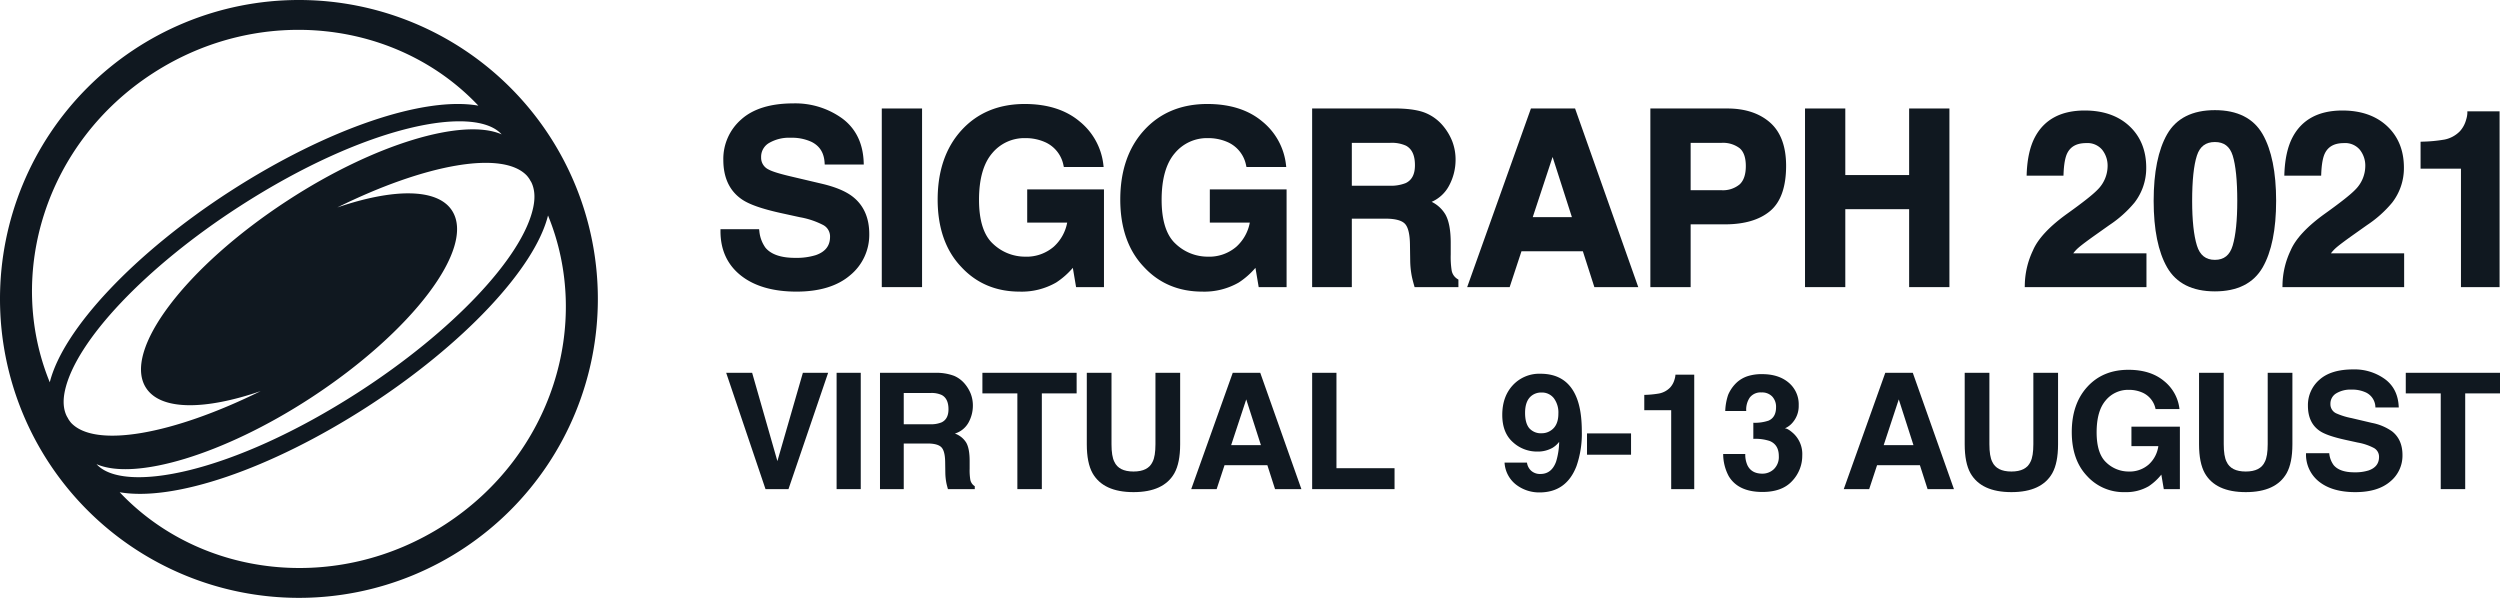 <svg id="LOGO" xmlns="http://www.w3.org/2000/svg" viewBox="0 0 940.2 224.84"><defs><style>.cls-1{fill:#101820;}</style></defs><path class="cls-1" d="M112.42,0A112.42,112.42,0,1,0,224.84,112.42,112.42,112.42,0,0,0,112.42,0ZM57.546,27.52C97.951,1.408,149.504,7.539,179.905,39.736,159.674,36.136,123.476,48.128,86.523,71.956c-35.786,23.109-62.794,51.769-67.803,71.817C1.996,102.885,17.254,53.565,57.546,27.52ZM26.744,159.024a14.078,14.078,0,0,1-.921-1.24c-.173-.305-.325-.577-.471-.862a.361.361,0,0,1,.004.05c-.109-.188-.215-.403-.321-.599-1.192-2.505-1.438-5.634-.623-9.408,4.025-18.728,30.427-46.588,65.662-69.337,48.059-31.009,88.59-38.199,98.586-27.091-14.403-6.328-47.776,3.519-80.506,24.872C69.788,100.39,45.968,131.912,54.903,145.844c5.505,8.597,22.177,8.443,43.143,1.238C64.825,163.492,35.776,168.628,26.744,159.024Zm140.536,38.292c-40.407,26.116-91.855,19.985-122.275-12.197,20.262,3.537,56.391-8.438,93.265-32.228,35.823-23.141,62.832-51.812,67.828-71.856C222.865,121.938,207.587,171.254,167.28,197.316ZM199.103,67.318a7.855,7.855,0,0,1,.491.901.31.31,0,0,1-.024-.101,2.959,2.959,0,0,1,.208.333c1.282,2.567,1.58,5.767.734,9.667-4.02,18.727-30.411,46.587-65.657,69.352-48.038,30.985-88.577,38.199-98.561,27.084,14.407,6.335,47.753-3.524,80.49-24.857,38.356-25.004,62.179-56.518,53.232-70.461-5.477-8.557-22.177-8.406-43.172-1.211,33.242-16.434,62.291-21.565,71.315-11.953A11.354,11.354,0,0,1,199.103,67.318Z"/><path class="cls-1" d="M320.752,74.016c-2.598-2.05-6.517-3.702-11.651-4.909L297.577,66.388c-4.354-1.018-7.223-1.906-8.535-2.645a4.882,4.882,0,0,1-2.798-4.588,5.998,5.998,0,0,1,2.901-5.334,14.908,14.908,0,0,1,8.259-2.012,17.489,17.489,0,0,1,7.829,1.565c3.057,1.548,4.654,4.095,4.882,7.788l.044.713h14.687l-.027-.787c-.248-7.188-2.968-12.757-8.085-16.552a30.123,30.123,0,0,0-18.377-5.653c-8.541,0-15.131,2.029-19.585,6.031a19.689,19.689,0,0,0-6.743,15.22c0,6.68,2.345,11.672,6.964,14.835,2.725,1.889,7.523,3.575,14.67,5.155l7.11,1.557a30.618,30.618,0,0,1,8.876,2.979,4.857,4.857,0,0,1,2.515,4.385c0,3.384-1.753,5.642-5.356,6.901a24.536,24.536,0,0,1-7.803,1.028c-5.254,0-8.991-1.274-11.106-3.784a12.692,12.692,0,0,1-2.331-6.343l-.093-.653H270.959v.76c0,7.045,2.596,12.663,7.717,16.698,5.062,3.994,12.084,6.02,20.869,6.02,8.608,0,15.385-2.062,20.144-6.128A19.653,19.653,0,0,0,326.913,88.023C326.913,81.954,324.84,77.241,320.752,74.016Z"/><rect class="cls-1" x="331.619" y="40.8" width="15.151" height="67.179"/><path class="cls-1" d="M383.463,109.672a25.974,25.974,0,0,0,13.755-3.435,29.273,29.273,0,0,0,6.252-5.507l1.221,7.249h10.491V71.224H386.311v12.481h15.04a16.219,16.219,0,0,1-5.032,9.056,15.641,15.641,0,0,1-10.806,3.767,17.495,17.495,0,0,1-12.05-4.827c-3.5-3.183-5.274-8.754-5.274-16.557,0-7.781,1.655-13.664,4.92-17.487a15.689,15.689,0,0,1,12.449-5.714,18.017,18.017,0,0,1,7.221,1.406,12.033,12.033,0,0,1,7.184,8.874l.136.589h14.955l-.1-.849A24.432,24.432,0,0,0,405.979,45.634c-5.18-4.331-12.112-6.526-20.601-6.526-9.801,0-17.798,3.319-23.769,9.863-5.954,6.522-8.974,15.291-8.974,26.062,0,10.658,2.993,19.194,8.887,25.36C367.2,106.55,374.582,109.672,383.463,109.672Z"/><path class="cls-1" d="M452.141,109.672a25.975,25.975,0,0,0,13.756-3.435,29.248,29.248,0,0,0,6.25-5.507l1.222,7.249h10.49V71.224H454.989v12.481h15.04a16.216,16.216,0,0,1-5.031,9.056A15.641,15.641,0,0,1,454.19,96.528a17.492,17.492,0,0,1-12.049-4.827c-3.5-3.183-5.275-8.754-5.275-16.557,0-7.781,1.655-13.664,4.92-17.487a15.689,15.689,0,0,1,12.449-5.714,18.017,18.017,0,0,1,7.221,1.406,12.033,12.033,0,0,1,7.184,8.874l.136.589h14.956l-.101-.849A24.429,24.429,0,0,0,474.659,45.634c-5.182-4.331-12.113-6.526-20.602-6.526-9.8,0-17.797,3.318-23.769,9.863-5.954,6.523-8.974,15.292-8.974,26.062,0,10.658,2.993,19.194,8.888,25.36C435.878,106.55,443.26,109.672,452.141,109.672Z"/><path class="cls-1" d="M545.931,101.663a32.84,32.84,0,0,1-.343-5.937V91.32c0-4.706-.669-8.285-1.991-10.643a12.23,12.23,0,0,0-5.175-4.769,13.524,13.524,0,0,0,6.545-6.087,20.51,20.51,0,0,0,2.445-9.552,19.182,19.182,0,0,0-1.272-7.187,21.202,21.202,0,0,0-3.418-5.727,17.04,17.04,0,0,0-6.432-4.8c-2.494-1.074-6.076-1.664-10.66-1.755H493.467v67.179h14.927V82.232H521.033c3.592,0,6.041.63,7.278,1.872,1.241,1.245,1.896,3.885,1.95,7.849l.089,6.1a33.094,33.094,0,0,0,.59,5.798c.182.912.479,2.081.905,3.575l.156.552h16.48V105.145l-.365-.222A4.728,4.728,0,0,1,545.931,101.663ZM508.394,53.724h14.386a12.975,12.975,0,0,1,5.982,1.066c2.267,1.236,3.37,3.64,3.37,7.35,0,3.393-1.133,5.588-3.466,6.71a15.121,15.121,0,0,1-6.268.992H508.394Z"/><path class="cls-1" d="M575.752,40.8l-23.978,67.179h15.977l4.449-13.494h23.079l4.329,13.494h16.509L592.352,40.8Zm15.406,40.85H576.438l7.461-22.621Z"/><path class="cls-1" d="M635.817,84.371h12.912c7.282,0,12.987-1.678,16.95-4.987,4.01-3.345,6.041-9.071,6.041-17.021,0-7.289-2.036-12.771-6.055-16.296C661.674,42.572,656.273,40.8,649.614,40.8H620.668v67.179h15.149Zm0-30.647h11.6a10.388,10.388,0,0,1,6.817,2.006c1.549,1.3,2.336,3.562,2.336,6.722,0,3.172-.795,5.501-2.358,6.919a9.822,9.822,0,0,1-6.794,2.164H635.817Z"/><polygon class="cls-1" points="693.98 78.669 717.988 78.669 717.988 107.979 733.137 107.979 733.137 40.8 717.988 40.8 717.988 65.834 693.98 65.834 693.98 40.8 678.831 40.8 678.831 107.979 693.98 107.979 693.98 78.669"/><path class="cls-1" d="M807.241,95.281H779.704a13.572,13.572,0,0,1,2.038-2.185c1.139-.982,3.317-2.616,6.477-4.856l5.09-3.605a43.536,43.536,0,0,0,9.4-8.4A21.168,21.168,0,0,0,807.152,63.03c0-6.424-2.121-11.668-6.303-15.586-4.169-3.906-9.836-5.887-16.842-5.887-8.913,0-15.218,3.389-18.734,10.072-1.829,3.474-2.863,8.064-3.073,13.644l-.03.789H776.029l.03-.729c.144-3.502.598-6.069,1.352-7.629,1.267-2.618,3.622-3.892,7.196-3.892a7.216,7.216,0,0,1,5.92,2.445,9.572,9.572,0,0,1,2.098,6.328,12.627,12.627,0,0,1-3.758,8.742c-1.685,1.772-5.47,4.768-11.248,8.902-6.813,4.864-11.214,9.568-13.079,13.983a31.257,31.257,0,0,0-3.054,12.986l-.021.78h45.776Z"/><path class="cls-1" d="M832.976,109.582c8.478,0,14.524-3.036,17.967-9.023,3.36-5.853,5.065-14.268,5.065-25.012,0-10.743-1.703-19.172-5.063-25.055h-.002c-3.443-6.018-9.488-9.069-17.967-9.069-8.484,0-14.528,3.052-17.967,9.069-3.36,5.874-5.065,14.303-5.065,25.055,0,10.753,1.704,19.168,5.066,25.012C818.448,106.547,824.492,109.582,832.976,109.582ZM826.215,58.5c1.114-3.423,3.325-5.087,6.761-5.087,3.429,0,5.618,1.661,6.692,5.079,1.144,3.654,1.725,9.392,1.725,17.056,0,7.314-.582,12.973-1.728,16.819-1.077,3.608-3.265,5.361-6.689,5.361-3.431,0-5.641-1.756-6.758-5.368v-.001c-1.19-3.845-1.795-9.502-1.795-16.812C824.423,67.888,825.026,62.153,826.215,58.5Z"/><path class="cls-1" d="M878.653,93.095c1.135-.98,3.314-2.613,6.475-4.855l5.09-3.605a43.46,43.46,0,0,0,9.4-8.4,21.168,21.168,0,0,0,4.444-13.204c0-6.424-2.121-11.668-6.303-15.586-4.169-3.906-9.836-5.887-16.84-5.887-8.913,0-15.218,3.389-18.736,10.072-1.827,3.475-2.861,8.064-3.073,13.644l-.03.789h13.861l.03-.729c.144-3.501.598-6.068,1.35-7.628,1.269-2.619,3.624-3.893,7.198-3.893a7.214,7.214,0,0,1,5.918,2.445,9.57,9.57,0,0,1,2.1,6.328,12.622,12.622,0,0,1-3.759,8.742c-1.683,1.771-5.468,4.766-11.246,8.902-6.815,4.864-11.214,9.568-13.079,13.983a31.208,31.208,0,0,0-3.054,12.987l-.021.779H904.151V95.281H876.615A13.544,13.544,0,0,1,878.653,93.095Z"/><path class="cls-1" d="M925.517,107.979h14.525V41.869H927.921v.76a9.549,9.549,0,0,1-.456,2.37,10.513,10.513,0,0,1-2.314,4.324,11.119,11.119,0,0,1-5.829,3.165,55.719,55.719,0,0,1-8.267.784l-.726.033V63.435h15.187Z"/><path class="cls-1" d="M579.338,140.558a13.524,13.524,0,0,0-10.373,4.288q-3.992,4.289-3.991,11.204,0,6.678,3.976,10.224a13.296,13.296,0,0,0,9.111,3.547,11.174,11.174,0,0,0,5.846-1.425,9.103,9.103,0,0,0,2.464-2.226,27.023,27.023,0,0,1-1.157,7.449q-1.692,4.63-5.877,4.631a4.962,4.962,0,0,1-3.472-1.187,5.091,5.091,0,0,1-1.604-3.087h-8.428a11.288,11.288,0,0,0,4.422,8.355,14.228,14.228,0,0,0,8.696,2.863q10.151,0,13.949-9.942a36.894,36.894,0,0,0,1.988-13.028q0-8.043-2.078-12.97Q589.162,140.558,579.338,140.558Zm3.858,21.369a5.916,5.916,0,0,1-3.295,1.008,5.819,5.819,0,0,1-4.793-1.914q-1.556-1.915-1.557-5.743,0-4.542,2.433-6.441a5.814,5.814,0,0,1,3.71-1.217,5.659,5.659,0,0,1,4.675,2.137,9.018,9.018,0,0,1,1.706,5.787Q586.075,160.087,583.197,161.927Z"/><rect class="cls-1" x="596.842" y="162.996" width="16.561" height="8.013"/><path class="cls-1" d="M629.78,142.636a7.422,7.422,0,0,1-1.658,3.086,7.886,7.886,0,0,1-4.144,2.256,37.42,37.42,0,0,1-5.596.534v5.758h10.121v29.679H637.169V140.914h-7.064A7.113,7.113,0,0,1,629.78,142.636Z"/><path class="cls-1" d="M671.234,161.096a7.698,7.698,0,0,0,2.968-2.226,9.468,9.468,0,0,0,2.256-6.41,10.632,10.632,0,0,0-3.78-8.562q-3.782-3.19-9.947-3.19a17.047,17.047,0,0,0-5.604.801,11.362,11.362,0,0,0-3.943,2.315,13.701,13.701,0,0,0-3.261,4.659,21.263,21.263,0,0,0-1.096,6.084H656.722a8.066,8.066,0,0,1,1.347-5.075,5.105,5.105,0,0,1,4.394-1.9,5.249,5.249,0,0,1,4.042,1.543,5.654,5.654,0,0,1,1.434,4.007q0,3.8-2.808,5.045a15.904,15.904,0,0,1-5.738.802v6.055a17.361,17.361,0,0,1,6.153.801q3.432,1.424,3.432,5.669a6.35,6.35,0,0,1-1.849,4.912,6.198,6.198,0,0,1-4.339,1.707q-4.057,0-5.596-3.116a9.704,9.704,0,0,1-.83-4.274h-8.31a17.73,17.73,0,0,0,2.076,8.31q3.557,5.966,12.69,5.965,7.413,0,11.192-4.14a13.802,13.802,0,0,0,3.782-9.601,10.621,10.621,0,0,0-3.236-8.192Q672.392,161.096,671.234,161.096Z"/><path class="cls-1" d="M709.018,140.202,693.401,183.949h9.561l2.966-8.993H722.038l2.887,8.993h9.914l-15.478-43.747Zm-.603,27.216,5.677-17.214,5.526,17.214Z"/><path class="cls-1" d="M764.704,167.07q0,4.507-1.066,6.583-1.656,3.678-7.185,3.677-5.56,0-7.215-3.677-1.065-2.075-1.066-6.583V140.202h-9.288v26.889q0,6.976,2.162,10.863,4.059,7.123,15.408,7.123,11.347,0,15.377-7.123,2.161-3.888,2.162-10.863V140.202h-9.288Z"/><path class="cls-1" d="M801.589,167.774h10.12a11.385,11.385,0,0,1-3.621,6.917,10.85,10.85,0,0,1-7.538,2.639,12.099,12.099,0,0,1-8.371-3.347q-3.679-3.347-3.68-11.405,0-7.997,3.399-11.982a10.899,10.899,0,0,1,8.68-3.984,12.479,12.479,0,0,1,5.017.98,8.566,8.566,0,0,1,5.074,6.262h8.993a15.725,15.725,0,0,0-5.802-10.55q-5.062-4.229-13.4-4.229-9.617,0-15.463,6.407-5.847,6.406-5.846,17.024,0,10.5,5.787,16.551a18.507,18.507,0,0,0,14.246,6.021,16.759,16.759,0,0,0,8.904-2.216,20.93,20.93,0,0,0,4.749-4.373l.921,5.461h6.054V160.473H801.589Z"/><path class="cls-1" d="M852.837,167.07q0,4.507-1.066,6.583-1.656,3.678-7.185,3.677-5.56,0-7.215-3.677-1.065-2.075-1.066-6.583V140.202h-9.288v26.889q0,6.976,2.162,10.863,4.059,7.123,15.408,7.123,11.347,0,15.377-7.123,2.161-3.888,2.162-10.863V140.202h-9.288Z"/><path class="cls-1" d="M899.61,162.224a19.516,19.516,0,0,0-7.567-3.176l-7.677-1.81a26.472,26.472,0,0,1-5.811-1.81,3.751,3.751,0,0,1-2.13-3.502,4.508,4.508,0,0,1,2.16-3.977,10.366,10.366,0,0,1,5.781-1.424,12.098,12.098,0,0,1,5.446,1.098,6.264,6.264,0,0,1,3.53,5.609h8.784q-.239-6.975-5.183-10.64a19.485,19.485,0,0,0-11.942-3.665q-8.382,0-12.709,3.888a12.571,12.571,0,0,0-4.326,9.765q0,6.44,4.422,9.467,2.611,1.811,9.595,3.354l4.736,1.039a20.775,20.775,0,0,1,6.073,2.048,3.739,3.739,0,0,1,1.915,3.353q0,3.711-3.909,5.076a16.753,16.753,0,0,1-5.363.712q-5.515,0-7.788-2.701a8.869,8.869,0,0,1-1.666-4.481H867.254a12.914,12.914,0,0,0,4.95,10.729q4.95,3.903,13.59,3.903,8.458,0,13.094-3.963a12.553,12.553,0,0,0,4.635-9.957Q903.523,165.31,899.61,162.224Z"/><polygon class="cls-1" points="904.764 140.202 904.764 147.948 917.912 147.948 917.912 183.949 927.113 183.949 927.113 147.948 940.2 147.948 940.2 140.202 904.764 140.202"/><polygon class="cls-1" points="292.362 173.412 282.864 140.201 273.1 140.201 287.894 183.948 296.53 183.948 311.445 140.201 301.947 140.201 292.362 173.412"/><rect class="cls-1" x="314.629" y="140.201" width="9.082" height="43.747"/><path class="cls-1" d="M364.903,180.357a22.103,22.103,0,0,1-.241-4.066v-2.938q0-4.6-1.261-6.841a8.174,8.174,0,0,0-4.289-3.458,8.788,8.788,0,0,0,5.194-4.259,13.101,13.101,0,0,0,1.573-6.129,12.271,12.271,0,0,0-.811-4.6,13.624,13.624,0,0,0-2.2-3.68,10.801,10.801,0,0,0-4.095-3.056,19.064,19.064,0,0,0-6.902-1.128H330.947v43.747h8.933V166.793h8.928q3.818,0,5.207,1.395,1.391,1.395,1.446,5.579l.059,4.066a21.518,21.518,0,0,0,.386,3.769q.178.89.594,2.345h10.091v-1.098A3.651,3.651,0,0,1,364.903,180.357Zm-10.788-21.517a10.472,10.472,0,0,1-4.398.712h-9.837V147.799h10.091a9.063,9.063,0,0,1,4.228.772q2.508,1.365,2.508,5.342Q356.708,157.593,354.115,158.84Z"/><polygon class="cls-1" points="369.464 147.947 382.612 147.947 382.612 183.948 391.812 183.948 391.812 147.947 404.9 147.947 404.9 140.201 369.464 140.201 369.464 147.947"/><path class="cls-1" d="M434.543,167.069q0,4.507-1.064,6.583-1.656,3.678-7.186,3.677-5.56,0-7.216-3.677-1.065-2.075-1.064-6.583V140.201h-9.29v26.889q0,6.976,2.163,10.863,4.059,7.123,15.408,7.123,11.347,0,15.377-7.123,2.162-3.888,2.163-10.863V140.201h-9.29Z"/><path class="cls-1" d="M463.611,140.201l-15.618,43.747h9.561l2.966-8.993h16.111l2.885,8.993h9.915L473.954,140.201Zm-.603,27.216,5.677-17.214,5.524,17.214Z"/><polygon class="cls-1" points="502.615 140.201 493.475 140.201 493.475 183.948 524.459 183.948 524.459 176.083 502.615 176.083 502.615 140.201"/></svg>